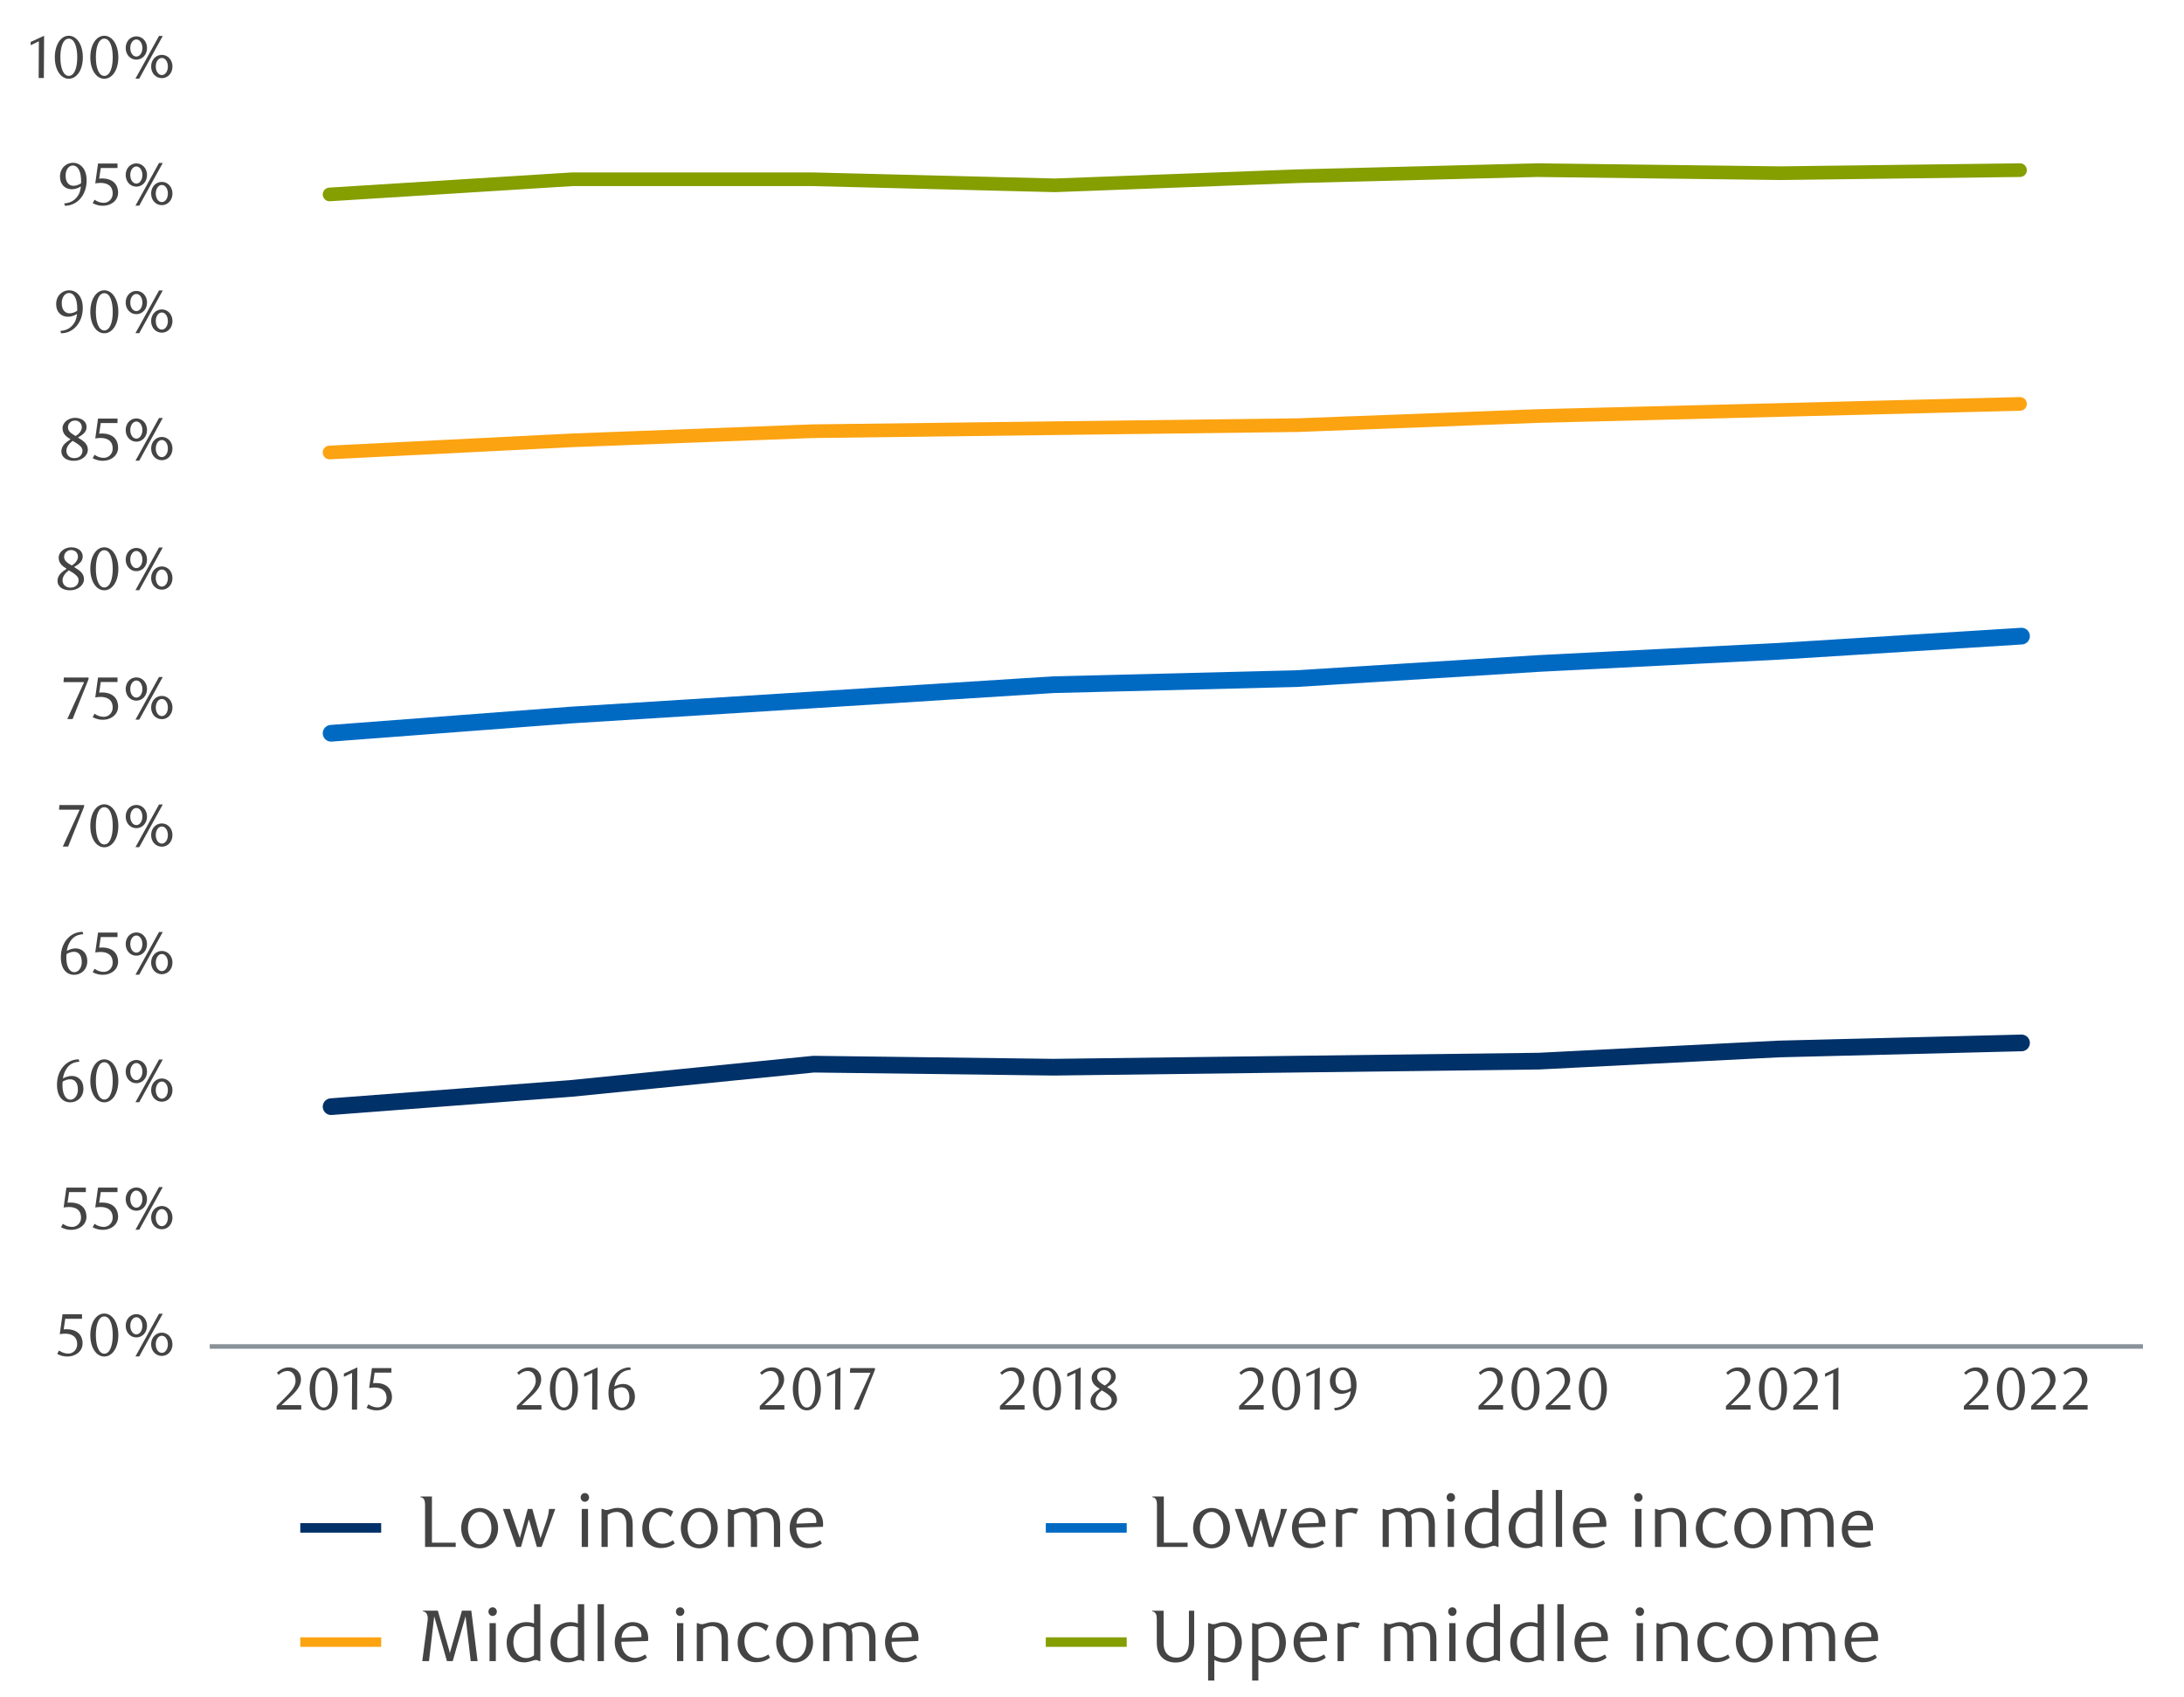 <?xml version="1.0" encoding="UTF-8"?>
<svg id="Layer_1" data-name="Layer 1" xmlns="http://www.w3.org/2000/svg" viewBox="0 0 1014.62 788.323">
  <line x1="97.426" y1="625.362" x2="995.538" y2="625.362" style="fill: none; stroke: #899299; stroke-linejoin: round; stroke-width: 2.117px;"/>
  <polyline points="153.822 513.979 265.205 505.52 377.999 494.241 489.382 495.651 602.171 494.241 714.965 492.832 826.348 487.192 939.141 484.372" style="fill: none; stroke: #003168; stroke-linecap: round; stroke-linejoin: round; stroke-width: 7.756px;"/>
  <polyline points="153.822 340.561 265.205 332.102 377.999 325.052 489.382 318.003 602.171 315.183 714.965 308.134 826.348 302.495 939.141 295.445" style="fill: none; stroke: #006ac3; stroke-linecap: round; stroke-linejoin: round; stroke-width: 7.756px;"/>
  <polyline points="153.117 210.144 265.91 204.504 377.294 200.275 490.087 198.865 602.876 197.455 714.26 193.226 827.053 190.406 938.436 187.586" style="fill: none; stroke: #fca311; stroke-linecap: round; stroke-linejoin: round; stroke-width: 6.347px;"/>
  <polyline points="153.117 90.302 265.91 83.252 377.294 83.252 490.087 86.072 602.876 81.842 714.26 79.023 827.053 80.433 938.436 79.023" style="fill: none; stroke: #859e00; stroke-linecap: round; stroke-linejoin: round; stroke-width: 6.347px;"/>
  <line x1="139.5" y1="709.619" x2="177.085" y2="709.619" style="fill: none; stroke: #003168; stroke-width: 4.42px;"/>
  <line x1="485.849" y1="709.619" x2="523.434" y2="709.619" style="fill: none; stroke: #006ac3; stroke-width: 4.42px;"/>
  <line x1="139.5" y1="762.654" x2="177.085" y2="762.654" style="fill: none; stroke: #fca311; stroke-width: 4.42px;"/>
  <line x1="485.849" y1="762.654" x2="523.434" y2="762.654" style="fill: none; stroke: #859e00; stroke-width: 4.42px;"/>
  <g>
    <path d="M211.713,718.457h-14.245v-18.732c0-1.529,0-2.753-.612-3.535-.306-.442-.952-.816-1.53-.851v-.306h5.337v21.452h11.049v1.972Z" style="fill: #444;"/>
    <path d="M222.866,719.103c-4.793,0-8.601-3.875-8.601-9.383,0-5.439,3.808-9.349,8.601-9.349,4.726,0,8.533,3.909,8.533,9.349,0,5.508-3.808,9.383-8.533,9.383ZM222.866,702.207c-3.127,0-5.474,3.297-5.474,7.513,0,4.182,2.278,7.548,5.474,7.548,3.094,0,5.439-3.366,5.439-7.548,0-4.216-2.346-7.513-5.439-7.513Z" style="fill: #444;"/>
    <path d="M251.595,718.457h-2.176l-3.706-12.816-3.672,12.816h-2.176l-6.221-17.645h3.196l4.691,13.497,3.638-13.497h2.142l3.774,13.701,2.516-7.31c1.224-3.604,1.326-4.861,1.428-6.392h2.924l-6.357,17.645Z" style="fill: #444;"/>
    <path d="M271.691,697.482c-1.088,0-1.938-.918-1.938-2.006,0-1.122.85-2.04,1.938-2.04,1.122,0,1.972.918,1.972,2.04,0,1.088-.85,2.006-1.972,2.006ZM273.187,718.457h-2.924v-17.645h2.924v17.645Z" style="fill: #444;"/>
    <path d="M291.002,718.457v-9.859c0-1.938-.238-3.365-.85-4.352-.782-1.359-2.142-2.039-3.638-2.039-1.7,0-2.991.577-4.181,1.325v14.925h-2.89v-17.645h.442c.816.374,1.258.511,1.802.511,1.496,0,2.72-.986,5.235-.986,2.72,0,4.624.918,5.779,2.617.918,1.395,1.224,3.061,1.224,5.134v10.369h-2.924Z" style="fill: #444;"/>
    <path d="M306.947,718.967c-4.963,0-8.567-3.638-8.567-9.009,0-5.575,3.671-9.621,8.567-9.621,2.312,0,4.046.612,5.813,1.632l-1.189,2.584c-.884-1.021-2.652-2.38-4.658-2.38-2.686,0-5.372,2.855-5.372,6.901,0,5.065,2.924,7.887,6.29,7.887,1.258,0,2.958-.34,4.828-1.598l.782,1.496c-1.36.985-3.23,2.107-6.494,2.107Z" style="fill: #444;"/>
    <path d="M324.9,719.103c-4.793,0-8.601-3.875-8.601-9.383,0-5.439,3.808-9.349,8.601-9.349,4.726,0,8.533,3.909,8.533,9.349,0,5.508-3.808,9.383-8.533,9.383ZM324.9,702.207c-3.127,0-5.474,3.297-5.474,7.513,0,4.182,2.278,7.548,5.474,7.548,3.094,0,5.439-3.366,5.439-7.548,0-4.216-2.346-7.513-5.439-7.513Z" style="fill: #444;"/>
    <path d="M359.544,718.457v-9.791c0-1.938-.204-3.365-.748-4.352-.748-1.36-2.21-2.107-3.57-2.107-1.428,0-2.72.51-4.011,1.428.51,1.224.51,2.55.51,4.487v10.335h-2.89v-11.354c0-1.19-.034-2.143-.408-2.856-.714-1.359-1.938-2.039-3.297-2.039-1.734,0-3.128.714-4.114,1.325v14.925h-2.855v-17.645h.442c.816.374,1.292.511,1.835.511,1.496,0,2.686-.986,5.202-.986,2.38,0,3.875,1.02,4.589,1.7,1.836-1.088,3.74-1.7,5.609-1.7,2.244,0,4.318.85,5.576,2.958.748,1.258,1.02,2.923,1.02,4.861v10.301h-2.89Z" style="fill: #444;"/>
    <path d="M369.916,709.482c0,4.624,2.686,7.479,6.324,7.479,1.563,0,3.229-.578,4.793-1.598l.782,1.496c-2.21,1.666-4.317,2.142-6.527,2.142-4.93,0-8.431-4.012-8.431-9.315s3.57-9.349,8.363-9.349c3.808,0,7.173,2.55,7.173,7.547,0,.34-.034.884-.068,1.225l-12.409.373ZM379.265,706.559c0-2.856-1.87-4.42-3.943-4.42-2.856,0-5.065,2.107-5.338,5.508l9.247-.341c.034-.271.034-.51.034-.747Z" style="fill: #444;"/>
  </g>
  <g>
    <path d="M551.727,718.457h-14.245v-18.732c0-1.529,0-2.753-.612-3.535-.306-.442-.952-.816-1.53-.851v-.306h5.337v21.452h11.049v1.972Z" style="fill: #444;"/>
    <path d="M562.88,719.103c-4.793,0-8.601-3.875-8.601-9.383,0-5.439,3.808-9.349,8.601-9.349,4.726,0,8.533,3.909,8.533,9.349,0,5.508-3.808,9.383-8.533,9.383ZM562.88,702.207c-3.127,0-5.473,3.297-5.473,7.513,0,4.182,2.277,7.548,5.473,7.548,3.094,0,5.439-3.366,5.439-7.548,0-4.216-2.346-7.513-5.439-7.513Z" style="fill: #444;"/>
    <path d="M591.609,718.457h-2.176l-3.706-12.816-3.671,12.816h-2.176l-6.222-17.645h3.196l4.691,13.497,3.638-13.497h2.142l3.774,13.701,2.516-7.31c1.224-3.604,1.326-4.861,1.428-6.392h2.924l-6.357,17.645Z" style="fill: #444;"/>
    <path d="M603.272,709.482c0,4.624,2.686,7.479,6.323,7.479,1.564,0,3.23-.578,4.794-1.598l.782,1.496c-2.21,1.666-4.317,2.142-6.527,2.142-4.93,0-8.431-4.012-8.431-9.315s3.57-9.349,8.363-9.349c3.808,0,7.173,2.55,7.173,7.547,0,.34-.034.884-.068,1.225l-12.409.373ZM612.621,706.559c0-2.856-1.87-4.42-3.943-4.42-2.856,0-5.066,2.107-5.337,5.508l9.247-.341c.034-.271.034-.51.034-.747Z" style="fill: #444;"/>
    <path d="M630.028,703.227c-1.122-.51-2.108-.748-3.026-.748-1.156,0-2.209.34-3.467,1.054v14.925h-2.89v-17.645h.442c.68.374,1.258.511,1.802.511,1.394,0,2.958-.986,5.27-.986.85,0,1.768.136,2.855.476l-.986,2.414Z" style="fill: #444;"/>
    <path d="M663.721,718.457v-9.791c0-1.938-.204-3.365-.748-4.352-.748-1.36-2.21-2.107-3.57-2.107-1.428,0-2.72.51-4.012,1.428.51,1.224.51,2.55.51,4.487v10.335h-2.89v-11.354c0-1.19-.034-2.143-.408-2.856-.714-1.359-1.938-2.039-3.297-2.039-1.734,0-3.128.714-4.114,1.325v14.925h-2.856v-17.645h.442c.816.374,1.292.511,1.835.511,1.496,0,2.686-.986,5.202-.986,2.38,0,3.875,1.02,4.589,1.7,1.836-1.088,3.74-1.7,5.61-1.7,2.244,0,4.317.85,5.575,2.958.748,1.258,1.02,2.923,1.02,4.861v10.301h-2.89Z" style="fill: #444;"/>
    <path d="M673.991,697.482c-1.088,0-1.938-.918-1.938-2.006,0-1.122.85-2.04,1.938-2.04,1.122,0,1.972.918,1.972,2.04,0,1.088-.85,2.006-1.972,2.006ZM675.487,718.457h-2.924v-17.645h2.924v17.645Z" style="fill: #444;"/>
    <path d="M696.158,718.457h-.476c-.578-.374-1.088-.51-1.598-.51-1.462,0-2.822,1.088-5.44,1.088-2.924,0-5.1-1.258-6.426-3.128-1.189-1.733-1.7-3.638-1.7-6.018,0-3.604,1.496-6.119,3.706-7.785,1.53-1.155,3.536-1.768,5.405-1.768,1.701,0,2.856.374,3.604.646v-8.975h2.924v26.449ZM693.234,702.853c-1.054-.408-2.107-.646-3.162-.646-3.434,0-6.426,2.413-6.426,7.648,0,3.468,1.87,7.174,6.018,7.174,1.632,0,2.958-.748,3.57-1.258v-12.919Z" style="fill: #444;"/>
    <path d="M716.523,718.457h-.476c-.578-.374-1.088-.51-1.598-.51-1.462,0-2.822,1.088-5.439,1.088-2.924,0-5.1-1.258-6.426-3.128-1.189-1.733-1.7-3.638-1.7-6.018,0-3.604,1.496-6.119,3.706-7.785,1.53-1.155,3.536-1.768,5.405-1.768,1.7,0,2.855.374,3.604.646v-8.975h2.924v26.449ZM713.599,702.853c-1.054-.408-2.107-.646-3.161-.646-3.434,0-6.426,2.413-6.426,7.648,0,3.468,1.87,7.174,6.018,7.174,1.632,0,2.958-.748,3.569-1.258v-12.919Z" style="fill: #444;"/>
    <path d="M725.704,718.457h-2.924v-26.449h2.924v26.449Z" style="fill: #444;"/>
    <path d="M733.796,709.482c0,4.624,2.686,7.479,6.323,7.479,1.563,0,3.229-.578,4.793-1.598l.782,1.496c-2.21,1.666-4.317,2.142-6.527,2.142-4.93,0-8.432-4.012-8.432-9.315s3.57-9.349,8.363-9.349c3.808,0,7.174,2.55,7.174,7.547,0,.34-.034.884-.068,1.225l-12.408.373ZM743.145,706.559c0-2.856-1.87-4.42-3.943-4.42-2.855,0-5.065,2.107-5.338,5.508l9.247-.341c.034-.271.034-.51.034-.747Z" style="fill: #444;"/>
    <path d="M761.097,697.482c-1.088,0-1.938-.918-1.938-2.006,0-1.122.85-2.04,1.938-2.04,1.122,0,1.972.918,1.972,2.04,0,1.088-.85,2.006-1.972,2.006ZM762.593,718.457h-2.924v-17.645h2.924v17.645Z" style="fill: #444;"/>
    <path d="M780.409,718.457v-9.859c0-1.938-.238-3.365-.85-4.352-.782-1.359-2.142-2.039-3.638-2.039-1.7,0-2.992.577-4.182,1.325v14.925h-2.89v-17.645h.441c.816.374,1.258.511,1.802.511,1.496,0,2.72-.986,5.236-.986,2.719,0,4.623.918,5.779,2.617.918,1.395,1.224,3.061,1.224,5.134v10.369h-2.924Z" style="fill: #444;"/>
    <path d="M796.388,718.967c-4.963,0-8.566-3.638-8.566-9.009,0-5.575,3.671-9.621,8.566-9.621,2.312,0,4.046.612,5.813,1.632l-1.189,2.584c-.884-1.021-2.652-2.38-4.658-2.38-2.686,0-5.371,2.855-5.371,6.901,0,5.065,2.924,7.887,6.289,7.887,1.258,0,2.958-.34,4.828-1.598l.781,1.496c-1.359.985-3.229,2.107-6.493,2.107Z" style="fill: #444;"/>
    <path d="M814.306,719.103c-4.793,0-8.602-3.875-8.602-9.383,0-5.439,3.809-9.349,8.602-9.349,4.726,0,8.533,3.909,8.533,9.349,0,5.508-3.808,9.383-8.533,9.383ZM814.306,702.207c-3.128,0-5.474,3.297-5.474,7.513,0,4.182,2.278,7.548,5.474,7.548,3.094,0,5.439-3.366,5.439-7.548,0-4.216-2.346-7.513-5.439-7.513Z" style="fill: #444;"/>
    <path d="M848.952,718.457v-9.791c0-1.938-.204-3.365-.748-4.352-.748-1.36-2.21-2.107-3.569-2.107-1.428,0-2.72.51-4.012,1.428.51,1.224.51,2.55.51,4.487v10.335h-2.89v-11.354c0-1.19-.034-2.143-.408-2.856-.714-1.359-1.938-2.039-3.298-2.039-1.733,0-3.127.714-4.113,1.325v14.925h-2.855v-17.645h.441c.816.374,1.292.511,1.836.511,1.496,0,2.686-.986,5.201-.986,2.38,0,3.876,1.02,4.59,1.7,1.836-1.088,3.74-1.7,5.609-1.7,2.244,0,4.317.85,5.576,2.958.747,1.258,1.02,2.923,1.02,4.861v10.301h-2.89Z" style="fill: #444;"/>
    <path d="M858.506,710.774c.068,4.046,2.651,5.712,5.644,5.712,2.142,0,3.434-.374,4.556-.85l.51,2.142c-1.054.476-2.855,1.02-5.474,1.02-5.065,0-8.091-3.331-8.091-8.295s2.924-8.873,7.717-8.873c5.372,0,6.8,4.726,6.8,7.751,0,.612-.068,1.088-.103,1.394h-11.559ZM867.278,708.632c.034-1.903-.782-4.861-4.147-4.861-3.026,0-4.352,2.788-4.59,4.861h8.737Z" style="fill: #444;"/>
  </g>
  <g>
    <path d="M218.683,771.496l-2.414-20.806-5.95,20.806h-2.686l-5.916-20.806-2.414,20.806h-3.128l2.482-18.732c.204-1.529,0-2.753-.612-3.535-.34-.442-.986-.816-1.564-.851v-.306h6.935l5.304,18.528c.136.442.238,1.02.272,1.359.034-.34.17-.884.306-1.325l5.303-18.562h4.352l2.924,23.424h-3.196Z" style="fill: #444;"/>
    <path d="M228.851,750.521c-1.088,0-1.938-.918-1.938-2.006,0-1.122.85-2.04,1.938-2.04,1.122,0,1.972.918,1.972,2.04,0,1.088-.85,2.006-1.972,2.006ZM230.347,771.496h-2.924v-17.645h2.924v17.645Z" style="fill: #444;"/>
    <path d="M251.017,771.496h-.476c-.578-.374-1.088-.51-1.598-.51-1.461,0-2.822,1.088-5.439,1.088-2.923,0-5.099-1.258-6.425-3.128-1.19-1.733-1.7-3.638-1.7-6.018,0-3.604,1.496-6.119,3.706-7.785,1.53-1.155,3.536-1.768,5.405-1.768,1.7,0,2.856.374,3.604.646v-8.975h2.923v26.449ZM248.093,755.892c-1.054-.408-2.108-.646-3.162-.646-3.434,0-6.426,2.413-6.426,7.648,0,3.468,1.87,7.174,6.018,7.174,1.632,0,2.958-.748,3.57-1.258v-12.919Z" style="fill: #444;"/>
    <path d="M271.383,771.496h-.476c-.578-.374-1.088-.51-1.598-.51-1.462,0-2.821,1.088-5.439,1.088-2.923,0-5.099-1.258-6.425-3.128-1.19-1.733-1.7-3.638-1.7-6.018,0-3.604,1.496-6.119,3.706-7.785,1.53-1.155,3.536-1.768,5.406-1.768,1.7,0,2.855.374,3.604.646v-8.975h2.924v26.449ZM268.459,755.892c-1.054-.408-2.108-.646-3.162-.646-3.434,0-6.425,2.413-6.425,7.648,0,3.468,1.87,7.174,6.017,7.174,1.632,0,2.958-.748,3.57-1.258v-12.919Z" style="fill: #444;"/>
    <path d="M280.564,771.496h-2.924v-26.449h2.924v26.449Z" style="fill: #444;"/>
    <path d="M288.655,762.521c0,4.624,2.686,7.479,6.323,7.479,1.564,0,3.23-.578,4.794-1.598l.782,1.496c-2.21,1.666-4.317,2.142-6.527,2.142-4.93,0-8.431-4.012-8.431-9.315s3.57-9.349,8.363-9.349c3.808,0,7.173,2.55,7.173,7.547,0,.34-.034.884-.068,1.225l-12.409.373ZM298.005,759.598c0-2.856-1.87-4.42-3.943-4.42-2.856,0-5.066,2.107-5.337,5.508l9.247-.341c.034-.271.034-.51.034-.747Z" style="fill: #444;"/>
    <path d="M315.957,750.521c-1.088,0-1.938-.918-1.938-2.006,0-1.122.85-2.04,1.938-2.04,1.122,0,1.972.918,1.972,2.04,0,1.088-.85,2.006-1.972,2.006ZM317.453,771.496h-2.924v-17.645h2.924v17.645Z" style="fill: #444;"/>
    <path d="M335.268,771.496v-9.859c0-1.938-.238-3.365-.85-4.352-.782-1.359-2.142-2.039-3.637-2.039-1.7,0-2.992.577-4.182,1.325v14.925h-2.89v-17.645h.442c.816.374,1.258.511,1.802.511,1.496,0,2.72-.986,5.235-.986,2.72,0,4.624.918,5.779,2.617.918,1.395,1.224,3.061,1.224,5.134v10.369h-2.924Z" style="fill: #444;"/>
    <path d="M351.248,772.006c-4.964,0-8.567-3.638-8.567-9.009,0-5.575,3.672-9.621,8.567-9.621,2.312,0,4.045.612,5.813,1.632l-1.19,2.584c-.884-1.021-2.651-2.38-4.657-2.38-2.686,0-5.372,2.855-5.372,6.901,0,5.065,2.924,7.887,6.29,7.887,1.258,0,2.958-.34,4.827-1.598l.782,1.496c-1.36.985-3.229,2.107-6.493,2.107Z" style="fill: #444;"/>
    <path d="M369.2,772.142c-4.793,0-8.601-3.875-8.601-9.383,0-5.439,3.808-9.349,8.601-9.349,4.726,0,8.533,3.909,8.533,9.349,0,5.508-3.808,9.383-8.533,9.383ZM369.2,755.246c-3.127,0-5.473,3.297-5.473,7.513,0,4.182,2.277,7.548,5.473,7.548,3.094,0,5.439-3.366,5.439-7.548,0-4.216-2.346-7.513-5.439-7.513Z" style="fill: #444;"/>
    <path d="M403.845,771.496v-9.791c0-1.938-.204-3.365-.748-4.352-.748-1.36-2.21-2.107-3.57-2.107-1.428,0-2.72.51-4.011,1.428.51,1.224.51,2.55.51,4.487v10.335h-2.89v-11.354c0-1.19-.034-2.143-.408-2.856-.714-1.359-1.938-2.039-3.297-2.039-1.734,0-3.128.714-4.114,1.325v14.925h-2.855v-17.645h.442c.816.374,1.292.511,1.835.511,1.496,0,2.686-.986,5.202-.986,2.38,0,3.875,1.02,4.589,1.7,1.836-1.088,3.74-1.7,5.609-1.7,2.244,0,4.318.85,5.576,2.958.748,1.258,1.02,2.923,1.02,4.861v10.301h-2.89Z" style="fill: #444;"/>
    <path d="M414.216,762.521c0,4.624,2.686,7.479,6.323,7.479,1.564,0,3.23-.578,4.794-1.598l.782,1.496c-2.21,1.666-4.317,2.142-6.527,2.142-4.93,0-8.431-4.012-8.431-9.315s3.57-9.349,8.363-9.349c3.808,0,7.173,2.55,7.173,7.547,0,.34-.034.884-.068,1.225l-12.409.373ZM423.565,759.598c0-2.856-1.87-4.42-3.943-4.42-2.856,0-5.066,2.107-5.337,5.508l9.247-.341c.034-.271.034-.51.034-.747Z" style="fill: #444;"/>
  </g>
  <g>
    <path d="M554.787,762.862c0,6.357-3.841,9.28-8.635,9.28-4.726,0-8.737-2.787-8.737-9.11v-10.268c0-1.529,0-2.753-.646-3.535-.306-.442-.952-.816-1.53-.851v-.306h5.337v15.129c0,4.793,2.754,6.663,5.949,6.663,3.978,0,5.813-2.89,5.813-7.14v-14.652h2.448v14.789Z" style="fill: #444;"/>
    <path d="M561.691,753.852c.816.374,1.461.511,2.005.511,1.496,0,2.516-.986,5.032-.986,2.482,0,4.624,1.189,5.983,2.924,1.428,1.802,2.21,4.182,2.21,6.595,0,4.658-2.72,9.247-8.159,9.247-1.564,0-3.094-.476-4.624-1.189v9.587h-2.89v-26.688h.442ZM564.138,768.878c1.02.681,2.516,1.395,4.283,1.395,3.4,0,5.439-2.686,5.439-7.615,0-4.012-1.972-7.411-5.711-7.411-1.768,0-3.366.918-4.011,1.428v12.204Z" style="fill: #444;"/>
    <path d="M582.158,753.852c.816.374,1.461.511,2.005.511,1.496,0,2.516-.986,5.032-.986,2.482,0,4.624,1.189,5.983,2.924,1.428,1.802,2.21,4.182,2.21,6.595,0,4.658-2.72,9.247-8.159,9.247-1.564,0-3.094-.476-4.624-1.189v9.587h-2.89v-26.688h.442ZM584.606,768.878c1.02.681,2.516,1.395,4.283,1.395,3.4,0,5.439-2.686,5.439-7.615,0-4.012-1.972-7.411-5.711-7.411-1.768,0-3.366.918-4.011,1.428v12.204Z" style="fill: #444;"/>
    <path d="M604.02,762.521c0,4.624,2.686,7.479,6.324,7.479,1.563,0,3.229-.578,4.793-1.598l.782,1.496c-2.21,1.666-4.317,2.142-6.527,2.142-4.93,0-8.431-4.012-8.431-9.315s3.57-9.349,8.363-9.349c3.808,0,7.173,2.55,7.173,7.547,0,.34-.034.884-.068,1.225l-12.409.373ZM613.369,759.598c0-2.856-1.87-4.42-3.943-4.42-2.856,0-5.065,2.107-5.338,5.508l9.247-.341c.034-.271.034-.51.034-.747Z" style="fill: #444;"/>
    <path d="M630.776,756.266c-1.122-.51-2.108-.748-3.026-.748-1.156,0-2.209.34-3.467,1.054v14.925h-2.89v-17.645h.442c.68.374,1.258.511,1.802.511,1.394,0,2.958-.986,5.27-.986.85,0,1.768.136,2.855.476l-.986,2.414Z" style="fill: #444;"/>
    <path d="M664.435,771.496v-9.791c0-1.938-.204-3.365-.748-4.352-.748-1.36-2.21-2.107-3.569-2.107-1.428,0-2.72.51-4.012,1.428.51,1.224.51,2.55.51,4.487v10.335h-2.89v-11.354c0-1.19-.034-2.143-.408-2.856-.714-1.359-1.938-2.039-3.297-2.039-1.734,0-3.128.714-4.114,1.325v14.925h-2.855v-17.645h.442c.816.374,1.292.511,1.835.511,1.496,0,2.686-.986,5.202-.986,2.379,0,3.875,1.02,4.589,1.7,1.836-1.088,3.74-1.7,5.609-1.7,2.244,0,4.317.85,5.576,2.958.747,1.258,1.02,2.923,1.02,4.861v10.301h-2.89Z" style="fill: #444;"/>
    <path d="M674.705,750.521c-1.088,0-1.938-.918-1.938-2.006,0-1.122.85-2.04,1.938-2.04,1.122,0,1.972.918,1.972,2.04,0,1.088-.85,2.006-1.972,2.006ZM676.201,771.496h-2.924v-17.645h2.924v17.645Z" style="fill: #444;"/>
    <path d="M696.871,771.496h-.476c-.578-.374-1.088-.51-1.598-.51-1.462,0-2.822,1.088-5.439,1.088-2.924,0-5.1-1.258-6.426-3.128-1.189-1.733-1.699-3.638-1.699-6.018,0-3.604,1.495-6.119,3.705-7.785,1.53-1.155,3.536-1.768,5.405-1.768,1.7,0,2.856.374,3.604.646v-8.975h2.924v26.449ZM693.947,755.892c-1.054-.408-2.107-.646-3.161-.646-3.434,0-6.426,2.413-6.426,7.648,0,3.468,1.87,7.174,6.018,7.174,1.632,0,2.958-.748,3.569-1.258v-12.919Z" style="fill: #444;"/>
    <path d="M717.237,771.496h-.476c-.578-.374-1.088-.51-1.598-.51-1.462,0-2.822,1.088-5.439,1.088-2.924,0-5.1-1.258-6.426-3.128-1.189-1.733-1.7-3.638-1.7-6.018,0-3.604,1.496-6.119,3.706-7.785,1.53-1.155,3.536-1.768,5.405-1.768,1.7,0,2.855.374,3.604.646v-8.975h2.924v26.449ZM714.313,755.892c-1.054-.408-2.107-.646-3.161-.646-3.434,0-6.426,2.413-6.426,7.648,0,3.468,1.87,7.174,6.018,7.174,1.632,0,2.958-.748,3.569-1.258v-12.919Z" style="fill: #444;"/>
    <path d="M726.418,771.496h-2.924v-26.449h2.924v26.449Z" style="fill: #444;"/>
    <path d="M734.509,762.521c0,4.624,2.686,7.479,6.323,7.479,1.563,0,3.229-.578,4.793-1.598l.782,1.496c-2.21,1.666-4.317,2.142-6.527,2.142-4.93,0-8.431-4.012-8.431-9.315s3.569-9.349,8.362-9.349c3.808,0,7.174,2.55,7.174,7.547,0,.34-.034.884-.068,1.225l-12.408.373ZM743.858,759.598c0-2.856-1.87-4.42-3.943-4.42-2.855,0-5.065,2.107-5.338,5.508l9.247-.341c.034-.271.034-.51.034-.747Z" style="fill: #444;"/>
    <path d="M761.811,750.521c-1.088,0-1.938-.918-1.938-2.006,0-1.122.85-2.04,1.938-2.04,1.122,0,1.972.918,1.972,2.04,0,1.088-.85,2.006-1.972,2.006ZM763.307,771.496h-2.924v-17.645h2.924v17.645Z" style="fill: #444;"/>
    <path d="M781.122,771.496v-9.859c0-1.938-.238-3.365-.85-4.352-.782-1.359-2.143-2.039-3.638-2.039-1.7,0-2.992.577-4.182,1.325v14.925h-2.89v-17.645h.441c.816.374,1.258.511,1.802.511,1.496,0,2.72-.986,5.235-.986,2.721,0,4.624.918,5.78,2.617.918,1.395,1.224,3.061,1.224,5.134v10.369h-2.924Z" style="fill: #444;"/>
    <path d="M797.102,772.006c-4.963,0-8.566-3.638-8.566-9.009,0-5.575,3.671-9.621,8.566-9.621,2.312,0,4.046.612,5.813,1.632l-1.189,2.584c-.884-1.021-2.652-2.38-4.658-2.38-2.686,0-5.371,2.855-5.371,6.901,0,5.065,2.924,7.887,6.289,7.887,1.258,0,2.958-.34,4.828-1.598l.781,1.496c-1.359.985-3.229,2.107-6.493,2.107Z" style="fill: #444;"/>
    <path d="M815.02,772.142c-4.793,0-8.602-3.875-8.602-9.383,0-5.439,3.809-9.349,8.602-9.349,4.726,0,8.533,3.909,8.533,9.349,0,5.508-3.808,9.383-8.533,9.383ZM815.02,755.246c-3.128,0-5.474,3.297-5.474,7.513,0,4.182,2.278,7.548,5.474,7.548,3.094,0,5.439-3.366,5.439-7.548,0-4.216-2.346-7.513-5.439-7.513Z" style="fill: #444;"/>
    <path d="M849.665,771.496v-9.791c0-1.938-.204-3.365-.748-4.352-.748-1.36-2.21-2.107-3.569-2.107-1.429,0-2.72.51-4.012,1.428.51,1.224.51,2.55.51,4.487v10.335h-2.89v-11.354c0-1.19-.034-2.143-.408-2.856-.714-1.359-1.938-2.039-3.298-2.039-1.733,0-3.127.714-4.113,1.325v14.925h-2.855v-17.645h.441c.816.374,1.292.511,1.836.511,1.496,0,2.686-.986,5.202-.986,2.379,0,3.875,1.02,4.589,1.7,1.836-1.088,3.74-1.7,5.609-1.7,2.244,0,4.317.85,5.575,2.958.748,1.258,1.021,2.923,1.021,4.861v10.301h-2.89Z" style="fill: #444;"/>
    <path d="M860.037,762.521c0,4.624,2.686,7.479,6.323,7.479,1.563,0,3.229-.578,4.793-1.598l.782,1.496c-2.21,1.666-4.317,2.142-6.527,2.142-4.93,0-8.431-4.012-8.431-9.315s3.569-9.349,8.362-9.349c3.808,0,7.174,2.55,7.174,7.547,0,.34-.034.884-.068,1.225l-12.408.373ZM869.385,759.598c0-2.856-1.87-4.42-3.943-4.42-2.855,0-5.065,2.107-5.338,5.508l9.247-.341c.034-.271.034-.51.034-.747Z" style="fill: #444;"/>
  </g>
  <g>
    <path d="M38.094,612.5h-7.784l-.728,4.9c.42-.028.84-.056,1.232-.056,5.936,0,7.56,3.64,7.56,6.552,0,3.752-3.304,6.132-7.028,6.132-1.512,0-2.968-.252-4.788-1.204l.868-1.596c1.344.952,2.828,1.428,4.34,1.428,2.044,0,4.088-1.708,4.088-4.256,0-4.004-2.94-4.984-5.656-4.984-.868,0-1.736.112-2.436.225l1.288-9.24h9.044v2.1Z" style="fill: #444;"/>
    <path d="M48.426,630.029c-3.696,0-6.468-4.144-6.468-9.912,0-5.852,2.744-10.052,6.468-10.052,3.78,0,6.552,4.2,6.552,10.024s-2.772,9.939-6.552,9.939ZM48.454,611.409c-2.604,0-3.92,3.725-3.92,8.652,0,4.899,1.372,8.651,3.92,8.651,2.576,0,3.92-3.752,3.92-8.596,0-4.956-1.316-8.708-3.92-8.708Z" style="fill: #444;"/>
    <path d="M63.35,621.153c-2.744,0-4.956-2.24-4.956-5.404s2.212-5.403,4.956-5.403c2.716,0,4.956,2.239,4.956,5.403s-2.24,5.404-4.956,5.404ZM63.35,611.773c-1.596,0-2.828,1.764-2.828,3.976s1.176,3.977,2.828,3.977c1.596,0,2.8-1.765,2.8-3.977s-1.204-3.976-2.8-3.976ZM64.694,629.973h-1.764l10.948-19.824h1.736l-10.92,19.824ZM75.194,629.748c-2.772,0-4.984-2.239-4.984-5.403,0-3.137,2.212-5.404,4.984-5.404,2.716,0,4.928,2.268,4.928,5.404,0,3.164-2.212,5.403-4.928,5.403ZM75.194,620.369c-1.624,0-2.828,1.765-2.828,3.977s1.176,3.976,2.828,3.976c1.596,0,2.8-1.764,2.8-3.976s-1.204-3.977-2.8-3.977Z" style="fill: #444;"/>
  </g>
  <g>
    <path d="M128.514,654.69v-1.68l3.696-3.668c3.08-3.053,5.096-5.46,5.096-7.924,0-2.688-1.428-4.677-3.724-4.677-1.624,0-3.024.729-4.144,1.792l-.812-1.008c1.82-1.624,3.472-2.464,5.656-2.464,3.08,0,5.544,2.268,5.544,5.572,0,3.443-2.94,6.271-4.648,7.868l-4.424,4.115h9.184v2.072h-11.424Z" style="fill: #444;"/>
    <path d="M150.326,655.026c-3.696,0-6.468-4.144-6.468-9.912,0-5.852,2.744-10.052,6.468-10.052,3.78,0,6.552,4.2,6.552,10.024s-2.772,9.939-6.552,9.939ZM150.354,636.406c-2.604,0-3.92,3.725-3.92,8.652,0,4.899,1.372,8.651,3.92,8.651,2.576,0,3.92-3.752,3.92-8.596,0-4.956-1.316-8.708-3.92-8.708Z" style="fill: #444;"/>
    <path d="M163.486,654.69l.084-17.052-3.808,1.819v-1.512l6.244-2.884-.112,19.628h-2.408Z" style="fill: #444;"/>
    <path d="M181.825,637.497h-7.784l-.728,4.9c.42-.028.84-.056,1.232-.056,5.936,0,7.56,3.64,7.56,6.552,0,3.752-3.304,6.132-7.028,6.132-1.512,0-2.968-.252-4.788-1.204l.868-1.596c1.344.952,2.828,1.428,4.34,1.428,2.044,0,4.088-1.708,4.088-4.256,0-4.004-2.94-4.984-5.656-4.984-.868,0-1.736.112-2.436.225l1.288-9.24h9.044v2.1Z" style="fill: #444;"/>
  </g>
  <g>
    <path d="M352.978,654.69v-1.68l3.696-3.668c3.08-3.053,5.096-5.46,5.096-7.924,0-2.688-1.428-4.677-3.724-4.677-1.624,0-3.024.729-4.144,1.792l-.812-1.008c1.82-1.624,3.472-2.464,5.656-2.464,3.08,0,5.544,2.268,5.544,5.572,0,3.443-2.94,6.271-4.648,7.868l-4.424,4.115h9.184v2.072h-11.424Z" style="fill: #444;"/>
    <path d="M374.791,655.026c-3.696,0-6.468-4.144-6.468-9.912,0-5.852,2.744-10.052,6.468-10.052,3.78,0,6.552,4.2,6.552,10.024s-2.772,9.939-6.552,9.939ZM374.818,636.406c-2.604,0-3.92,3.725-3.92,8.652,0,4.899,1.372,8.651,3.92,8.651,2.576,0,3.92-3.752,3.92-8.596,0-4.956-1.316-8.708-3.92-8.708Z" style="fill: #444;"/>
    <path d="M387.95,654.69l.084-17.052-3.808,1.819v-1.512l6.244-2.884-.112,19.628h-2.408Z" style="fill: #444;"/>
    <path d="M399.066,654.69h-2.464l7.812-17.136h-9.576l.168-2.156h11.48v.756l-7.42,18.536Z" style="fill: #444;"/>
  </g>
  <g>
    <path d="M464.552,654.69v-1.68l3.696-3.668c3.08-3.053,5.096-5.46,5.096-7.924,0-2.688-1.428-4.677-3.724-4.677-1.624,0-3.023.729-4.144,1.792l-.812-1.008c1.82-1.624,3.472-2.464,5.656-2.464,3.08,0,5.544,2.268,5.544,5.572,0,3.443-2.94,6.271-4.648,7.868l-4.424,4.115h9.185v2.072h-11.425Z" style="fill: #444;"/>
    <path d="M486.365,655.026c-3.696,0-6.468-4.144-6.468-9.912,0-5.852,2.744-10.052,6.468-10.052,3.78,0,6.552,4.2,6.552,10.024s-2.771,9.939-6.552,9.939ZM486.393,636.406c-2.604,0-3.92,3.725-3.92,8.652,0,4.899,1.372,8.651,3.92,8.651,2.576,0,3.92-3.752,3.92-8.596,0-4.956-1.316-8.708-3.92-8.708Z" style="fill: #444;"/>
    <path d="M499.525,654.69l.084-17.052-3.809,1.819v-1.512l6.244-2.884-.112,19.628h-2.407Z" style="fill: #444;"/>
    <path d="M507.169,639.85c0-2.66,2.8-4.788,5.852-4.788,2.968,0,5.32,1.652,5.32,4.256,0,2.408-1.849,3.64-4.032,4.9l.561.336c1.932,1.231,4.06,2.576,4.06,5.319,0,2.772-2.828,5.152-6.496,5.152-3.108,0-5.796-1.456-5.796-4.368,0-3.052,2.716-4.536,4.256-5.628-1.596-1.008-3.724-2.268-3.724-5.18ZM508.961,650.322c0,1.82,1.26,3.472,3.695,3.472,2.465,0,3.78-1.651,3.78-3.472,0-.812-.392-1.567-1.204-2.296-1.092-1.008-2.604-1.792-3.359-2.268-1.513,1.12-2.912,2.828-2.912,4.563ZM516.129,639.43c0-.672-.225-1.372-.672-1.96-.504-.672-1.4-1.148-2.464-1.148-.98,0-1.765.336-2.324.896-.672.616-.98,1.399-.98,2.352,0,1.765,1.624,2.772,3.108,3.668l.448.252c1.483-.812,2.884-2.38,2.884-4.06Z" style="fill: #444;"/>
  </g>
  <g>
    <path d="M575.658,654.69v-1.68l3.696-3.668c3.08-3.053,5.096-5.46,5.096-7.924,0-2.688-1.428-4.677-3.724-4.677-1.624,0-3.024.729-4.144,1.792l-.812-1.008c1.82-1.624,3.472-2.464,5.656-2.464,3.08,0,5.544,2.268,5.544,5.572,0,3.443-2.94,6.271-4.648,7.868l-4.424,4.115h9.184v2.072h-11.424Z" style="fill: #444;"/>
    <path d="M597.471,655.026c-3.696,0-6.468-4.144-6.468-9.912,0-5.852,2.744-10.052,6.468-10.052,3.78,0,6.552,4.2,6.552,10.024s-2.772,9.939-6.552,9.939ZM597.499,636.406c-2.604,0-3.92,3.725-3.92,8.652,0,4.899,1.372,8.651,3.92,8.651,2.576,0,3.92-3.752,3.92-8.596,0-4.956-1.316-8.708-3.92-8.708Z" style="fill: #444;"/>
    <path d="M610.63,654.69l.084-17.052-3.808,1.819v-1.512l6.244-2.884-.112,19.628h-2.408Z" style="fill: #444;"/>
    <path d="M619.786,653.934c3.864-.225,5.74-2.437,6.72-4.172.532-.924.924-2.492,1.008-3.696-1.4.868-2.94,1.288-4.228,1.288-2.996,0-5.46-2.1-5.46-5.824,0-4.116,2.968-6.468,6.048-6.468,3.108,0,6.328,2.492,6.328,8.204,0,6.775-4.396,11.76-10.08,11.76l-.336-1.092ZM627.626,643.546c-.028-2.017-.252-3.584-.784-4.732-.728-1.736-1.82-2.492-3.08-2.492-1.708,0-3.332,1.792-3.332,4.676,0,3.164,1.54,4.761,3.696,4.761,1.036,0,2.24-.393,3.472-1.148.028-.392.028-.672.028-1.063Z" style="fill: #444;"/>
  </g>
  <g>
    <path d="M686.858,654.69v-1.68l3.696-3.668c3.08-3.053,5.096-5.46,5.096-7.924,0-2.688-1.428-4.677-3.724-4.677-1.624,0-3.024.729-4.144,1.792l-.812-1.008c1.82-1.624,3.472-2.464,5.655-2.464,3.08,0,5.544,2.268,5.544,5.572,0,3.443-2.939,6.271-4.647,7.868l-4.424,4.115h9.184v2.072h-11.424Z" style="fill: #444;"/>
    <path d="M708.671,655.026c-3.696,0-6.469-4.144-6.469-9.912,0-5.852,2.744-10.052,6.469-10.052,3.779,0,6.552,4.2,6.552,10.024s-2.772,9.939-6.552,9.939ZM708.698,636.406c-2.604,0-3.92,3.725-3.92,8.652,0,4.899,1.372,8.651,3.92,8.651,2.576,0,3.92-3.752,3.92-8.596,0-4.956-1.315-8.708-3.92-8.708Z" style="fill: #444;"/>
    <path d="M718.133,654.69v-1.68l3.696-3.668c3.08-3.053,5.096-5.46,5.096-7.924,0-2.688-1.428-4.677-3.724-4.677-1.624,0-3.023.729-4.144,1.792l-.812-1.008c1.82-1.624,3.472-2.464,5.656-2.464,3.08,0,5.544,2.268,5.544,5.572,0,3.443-2.94,6.271-4.648,7.868l-4.424,4.115h9.185v2.072h-11.425Z" style="fill: #444;"/>
    <path d="M739.946,655.026c-3.696,0-6.469-4.144-6.469-9.912,0-5.852,2.744-10.052,6.469-10.052,3.779,0,6.552,4.2,6.552,10.024s-2.772,9.939-6.552,9.939ZM739.973,636.406c-2.604,0-3.92,3.725-3.92,8.652,0,4.899,1.372,8.651,3.92,8.651,2.576,0,3.92-3.752,3.92-8.596,0-4.956-1.315-8.708-3.92-8.708Z" style="fill: #444;"/>
  </g>
  <g>
    <path d="M801.821,654.69v-1.68l3.696-3.668c3.08-3.053,5.096-5.46,5.096-7.924,0-2.688-1.428-4.677-3.724-4.677-1.624,0-3.024.729-4.145,1.792l-.812-1.008c1.819-1.624,3.472-2.464,5.655-2.464,3.08,0,5.544,2.268,5.544,5.572,0,3.443-2.939,6.271-4.647,7.868l-4.424,4.115h9.184v2.072h-11.424Z" style="fill: #444;"/>
    <path d="M823.633,655.026c-3.696,0-6.469-4.144-6.469-9.912,0-5.852,2.744-10.052,6.469-10.052,3.779,0,6.552,4.2,6.552,10.024s-2.772,9.939-6.552,9.939ZM823.661,636.406c-2.604,0-3.92,3.725-3.92,8.652,0,4.899,1.372,8.651,3.92,8.651,2.576,0,3.92-3.752,3.92-8.596,0-4.956-1.315-8.708-3.92-8.708Z" style="fill: #444;"/>
    <path d="M833.096,654.69v-1.68l3.696-3.668c3.08-3.053,5.096-5.46,5.096-7.924,0-2.688-1.428-4.677-3.724-4.677-1.624,0-3.023.729-4.144,1.792l-.812-1.008c1.82-1.624,3.472-2.464,5.656-2.464,3.08,0,5.544,2.268,5.544,5.572,0,3.443-2.94,6.271-4.648,7.868l-4.424,4.115h9.185v2.072h-11.425Z" style="fill: #444;"/>
    <path d="M851.577,654.69l.084-17.052-3.809,1.819v-1.512l6.244-2.884-.112,19.628h-2.407Z" style="fill: #444;"/>
  </g>
  <g>
    <path d="M912.35,654.69v-1.68l3.696-3.668c3.08-3.053,5.096-5.46,5.096-7.924,0-2.688-1.428-4.677-3.724-4.677-1.624,0-3.023.729-4.144,1.792l-.812-1.008c1.82-1.624,3.472-2.464,5.656-2.464,3.08,0,5.544,2.268,5.544,5.572,0,3.443-2.94,6.271-4.648,7.868l-4.424,4.115h9.185v2.072h-11.425Z" style="fill: #444;"/>
    <path d="M934.163,655.026c-3.696,0-6.468-4.144-6.468-9.912,0-5.852,2.744-10.052,6.468-10.052,3.78,0,6.552,4.2,6.552,10.024s-2.771,9.939-6.552,9.939ZM934.191,636.406c-2.604,0-3.92,3.725-3.92,8.652,0,4.899,1.372,8.651,3.92,8.651,2.576,0,3.92-3.752,3.92-8.596,0-4.956-1.316-8.708-3.92-8.708Z" style="fill: #444;"/>
    <path d="M943.627,654.69v-1.68l3.696-3.668c3.08-3.053,5.096-5.46,5.096-7.924,0-2.688-1.428-4.677-3.724-4.677-1.624,0-3.024.729-4.145,1.792l-.812-1.008c1.819-1.624,3.472-2.464,5.655-2.464,3.08,0,5.544,2.268,5.544,5.572,0,3.443-2.939,6.271-4.647,7.868l-4.424,4.115h9.184v2.072h-11.424Z" style="fill: #444;"/>
    <path d="M958.41,654.69v-1.68l3.696-3.668c3.08-3.053,5.096-5.46,5.096-7.924,0-2.688-1.428-4.677-3.724-4.677-1.624,0-3.023.729-4.144,1.792l-.812-1.008c1.82-1.624,3.472-2.464,5.656-2.464,3.08,0,5.544,2.268,5.544,5.572,0,3.443-2.94,6.271-4.648,7.868l-4.424,4.115h9.185v2.072h-11.425Z" style="fill: #444;"/>
  </g>
  <g>
    <path d="M240.116,654.69v-1.68l3.696-3.668c3.08-3.053,5.096-5.46,5.096-7.924,0-2.688-1.428-4.677-3.724-4.677-1.624,0-3.024.729-4.144,1.792l-.812-1.008c1.82-1.624,3.472-2.464,5.656-2.464,3.08,0,5.544,2.268,5.544,5.572,0,3.443-2.94,6.271-4.648,7.868l-4.424,4.115h9.184v2.072h-11.424Z" style="fill: #444;"/>
    <path d="M261.928,655.026c-3.696,0-6.468-4.144-6.468-9.912,0-5.852,2.744-10.052,6.468-10.052,3.78,0,6.552,4.2,6.552,10.024s-2.772,9.939-6.552,9.939ZM261.956,636.406c-2.604,0-3.92,3.725-3.92,8.652,0,4.899,1.372,8.651,3.92,8.651,2.576,0,3.92-3.752,3.92-8.596,0-4.956-1.316-8.708-3.92-8.708Z" style="fill: #444;"/>
    <path d="M275.088,654.69l.084-17.052-3.808,1.819v-1.512l6.244-2.884-.112,19.628h-2.408Z" style="fill: #444;"/>
    <path d="M293.091,636.154c-4.06.225-5.572,2.437-6.468,4.088-.532.924-1.036,2.492-1.176,3.696,1.484-.84,2.856-1.176,4.144-1.176,2.94,0,5.376,2.156,5.376,5.88,0,4.116-3.024,6.384-6.076,6.384-3.444,0-6.216-2.52-6.216-8.204,0-6.804,4.424-11.76,10.08-11.76l.336,1.092ZM285.224,647.018c0,1.596.252,3.22.644,4.144.7,1.765,1.792,2.632,3.052,2.632,1.792,0,3.472-1.819,3.472-4.676,0-3.191-1.484-4.788-3.584-4.788-1.064,0-2.212.309-3.472,1.036-.084.532-.112,1.092-.112,1.652Z" style="fill: #444;"/>
  </g>
  <g>
    <path d="M39.886,553.669h-7.784l-.728,4.9c.42-.028.84-.056,1.232-.056,5.936,0,7.56,3.64,7.56,6.552,0,3.752-3.304,6.132-7.028,6.132-1.512,0-2.968-.252-4.788-1.204l.868-1.596c1.344.952,2.828,1.428,4.34,1.428,2.044,0,4.088-1.708,4.088-4.256,0-4.004-2.94-4.984-5.656-4.984-.868,0-1.736.112-2.436.225l1.288-9.24h9.044v2.1Z" style="fill: #444;"/>
    <path d="M54.586,553.669h-7.784l-.728,4.9c.42-.028.84-.056,1.232-.056,5.936,0,7.56,3.64,7.56,6.552,0,3.752-3.304,6.132-7.028,6.132-1.512,0-2.968-.252-4.788-1.204l.868-1.596c1.344.952,2.828,1.428,4.34,1.428,2.044,0,4.088-1.708,4.088-4.256,0-4.004-2.94-4.984-5.656-4.984-.868,0-1.736.112-2.436.225l1.288-9.24h9.044v2.1Z" style="fill: #444;"/>
    <path d="M63.349,562.322c-2.744,0-4.956-2.24-4.956-5.404s2.212-5.403,4.956-5.403c2.716,0,4.956,2.239,4.956,5.403s-2.24,5.404-4.956,5.404ZM63.349,552.942c-1.596,0-2.828,1.764-2.828,3.976s1.176,3.977,2.828,3.977c1.596,0,2.8-1.765,2.8-3.977s-1.204-3.976-2.8-3.976ZM64.693,571.142h-1.764l10.948-19.824h1.736l-10.92,19.824ZM75.193,570.917c-2.772,0-4.984-2.239-4.984-5.403,0-3.137,2.212-5.404,4.984-5.404,2.716,0,4.928,2.268,4.928,5.404,0,3.164-2.212,5.403-4.928,5.403ZM75.193,561.537c-1.624,0-2.828,1.765-2.828,3.977s1.176,3.976,2.828,3.976c1.596,0,2.8-1.764,2.8-3.976s-1.204-3.977-2.8-3.977Z" style="fill: #444;"/>
  </g>
  <g>
    <path d="M36.89,493.098c-4.06.225-5.572,2.437-6.468,4.088-.532.924-1.036,2.492-1.176,3.696,1.484-.84,2.856-1.176,4.144-1.176,2.94,0,5.376,2.156,5.376,5.88,0,4.116-3.024,6.384-6.076,6.384-3.444,0-6.216-2.52-6.216-8.204,0-6.804,4.424-11.76,10.08-11.76l.336,1.092ZM29.023,503.962c0,1.596.252,3.22.644,4.144.7,1.765,1.792,2.632,3.052,2.632,1.792,0,3.472-1.819,3.472-4.676,0-3.191-1.484-4.788-3.584-4.788-1.064,0-2.212.309-3.472,1.036-.084.532-.112,1.092-.112,1.652Z" style="fill: #444;"/>
    <path d="M48.426,511.97c-3.696,0-6.468-4.144-6.468-9.912,0-5.852,2.744-10.052,6.468-10.052,3.78,0,6.552,4.2,6.552,10.024s-2.772,9.939-6.552,9.939ZM48.454,493.35c-2.604,0-3.92,3.725-3.92,8.652,0,4.899,1.372,8.651,3.92,8.651,2.576,0,3.92-3.752,3.92-8.596,0-4.956-1.316-8.708-3.92-8.708Z" style="fill: #444;"/>
    <path d="M63.35,503.094c-2.744,0-4.956-2.24-4.956-5.404s2.212-5.403,4.956-5.403c2.716,0,4.956,2.239,4.956,5.403s-2.24,5.404-4.956,5.404ZM63.35,493.714c-1.596,0-2.828,1.764-2.828,3.976s1.176,3.977,2.828,3.977c1.596,0,2.8-1.765,2.8-3.977s-1.204-3.976-2.8-3.976ZM64.694,511.914h-1.764l10.948-19.824h1.736l-10.92,19.824ZM75.194,511.69c-2.772,0-4.984-2.239-4.984-5.403,0-3.137,2.212-5.404,4.984-5.404,2.716,0,4.928,2.268,4.928,5.404,0,3.164-2.212,5.403-4.928,5.403ZM75.194,502.31c-1.624,0-2.828,1.765-2.828,3.977s1.176,3.976,2.828,3.976c1.596,0,2.8-1.764,2.8-3.976s-1.204-3.977-2.8-3.977Z" style="fill: #444;"/>
  </g>
  <g>
    <path d="M38.682,433.872c-4.06.225-5.572,2.437-6.468,4.088-.532.924-1.036,2.492-1.176,3.696,1.484-.84,2.856-1.176,4.144-1.176,2.94,0,5.376,2.156,5.376,5.88,0,4.116-3.024,6.384-6.076,6.384-3.444,0-6.216-2.52-6.216-8.204,0-6.804,4.424-11.76,10.08-11.76l.336,1.092ZM30.814,444.737c0,1.596.252,3.22.644,4.144.7,1.765,1.792,2.632,3.052,2.632,1.792,0,3.472-1.819,3.472-4.676,0-3.191-1.484-4.788-3.584-4.788-1.064,0-2.212.309-3.472,1.036-.084.532-.112,1.092-.112,1.652Z" style="fill: #444;"/>
    <path d="M54.586,435.216h-7.784l-.728,4.9c.42-.028.84-.056,1.232-.056,5.936,0,7.56,3.64,7.56,6.552,0,3.752-3.304,6.132-7.028,6.132-1.512,0-2.968-.252-4.788-1.204l.868-1.596c1.344.952,2.828,1.428,4.34,1.428,2.044,0,4.088-1.708,4.088-4.256,0-4.004-2.94-4.984-5.656-4.984-.868,0-1.736.112-2.436.225l1.288-9.24h9.044v2.1Z" style="fill: #444;"/>
    <path d="M63.349,443.869c-2.744,0-4.956-2.24-4.956-5.404s2.212-5.403,4.956-5.403c2.716,0,4.956,2.239,4.956,5.403s-2.24,5.404-4.956,5.404ZM63.349,434.489c-1.596,0-2.828,1.764-2.828,3.976s1.176,3.977,2.828,3.977c1.596,0,2.8-1.765,2.8-3.977s-1.204-3.976-2.8-3.976ZM64.693,452.689h-1.764l10.948-19.824h1.736l-10.92,19.824ZM75.193,452.464c-2.772,0-4.984-2.239-4.984-5.403,0-3.137,2.212-5.404,4.984-5.404,2.716,0,4.928,2.268,4.928,5.404,0,3.164-2.212,5.403-4.928,5.403ZM75.193,443.084c-1.624,0-2.828,1.765-2.828,3.977s1.176,3.976,2.828,3.976c1.596,0,2.8-1.764,2.8-3.976s-1.204-3.977-2.8-3.977Z" style="fill: #444;"/>
  </g>
  <g>
    <path d="M31.654,393.182h-2.464l7.812-17.136h-9.576l.168-2.156h11.48v.756l-7.42,18.536Z" style="fill: #444;"/>
    <path d="M48.426,393.518c-3.696,0-6.468-4.144-6.468-9.912,0-5.852,2.744-10.052,6.468-10.052,3.78,0,6.552,4.2,6.552,10.024s-2.772,9.939-6.552,9.939ZM48.454,374.898c-2.604,0-3.92,3.725-3.92,8.652,0,4.899,1.372,8.651,3.92,8.651,2.576,0,3.92-3.752,3.92-8.596,0-4.956-1.316-8.708-3.92-8.708Z" style="fill: #444;"/>
    <path d="M63.35,384.642c-2.744,0-4.956-2.24-4.956-5.404s2.212-5.403,4.956-5.403c2.716,0,4.956,2.239,4.956,5.403s-2.24,5.404-4.956,5.404ZM63.35,375.262c-1.596,0-2.828,1.764-2.828,3.976s1.176,3.977,2.828,3.977c1.596,0,2.8-1.765,2.8-3.977s-1.204-3.976-2.8-3.976ZM64.694,393.462h-1.764l10.948-19.824h1.736l-10.92,19.824ZM75.194,393.238c-2.772,0-4.984-2.239-4.984-5.403,0-3.137,2.212-5.404,4.984-5.404,2.716,0,4.928,2.268,4.928,5.404,0,3.164-2.212,5.403-4.928,5.403ZM75.194,383.858c-1.624,0-2.828,1.765-2.828,3.977s1.176,3.976,2.828,3.976c1.596,0,2.8-1.764,2.8-3.976s-1.204-3.977-2.8-3.977Z" style="fill: #444;"/>
  </g>
  <g>
    <path d="M33.726,333.955h-2.464l7.812-17.136h-9.576l.168-2.156h11.48v.756l-7.42,18.536Z" style="fill: #444;"/>
    <path d="M54.586,316.763h-7.784l-.728,4.9c.42-.028.84-.056,1.232-.056,5.936,0,7.56,3.64,7.56,6.552,0,3.752-3.304,6.132-7.028,6.132-1.512,0-2.968-.252-4.788-1.204l.868-1.596c1.344.952,2.828,1.428,4.34,1.428,2.044,0,4.088-1.708,4.088-4.256,0-4.004-2.94-4.984-5.656-4.984-.868,0-1.736.112-2.436.225l1.288-9.24h9.044v2.1Z" style="fill: #444;"/>
    <path d="M63.35,325.415c-2.744,0-4.956-2.24-4.956-5.404s2.212-5.403,4.956-5.403c2.716,0,4.956,2.239,4.956,5.403s-2.24,5.404-4.956,5.404ZM63.35,316.036c-1.596,0-2.828,1.764-2.828,3.976s1.176,3.977,2.828,3.977c1.596,0,2.8-1.765,2.8-3.977s-1.204-3.976-2.8-3.976ZM64.694,334.236h-1.764l10.948-19.824h1.736l-10.92,19.824ZM75.194,334.011c-2.772,0-4.984-2.239-4.984-5.403,0-3.137,2.212-5.404,4.984-5.404,2.716,0,4.928,2.268,4.928,5.404,0,3.164-2.212,5.403-4.928,5.403ZM75.194,324.631c-1.624,0-2.828,1.765-2.828,3.977s1.176,3.976,2.828,3.976c1.596,0,2.8-1.764,2.8-3.976s-1.204-3.977-2.8-3.977Z" style="fill: #444;"/>
  </g>
  <g>
    <path d="M27.258,258.978c0-2.66,2.8-4.788,5.852-4.788,2.968,0,5.32,1.652,5.32,4.256,0,2.408-1.848,3.64-4.032,4.9l.56.336c1.932,1.231,4.06,2.576,4.06,5.319,0,2.772-2.828,5.152-6.496,5.152-3.108,0-5.796-1.456-5.796-4.368,0-3.052,2.716-4.536,4.256-5.628-1.596-1.008-3.724-2.268-3.724-5.18ZM29.05,269.45c0,1.82,1.26,3.472,3.696,3.472,2.464,0,3.78-1.651,3.78-3.472,0-.812-.392-1.567-1.204-2.296-1.092-1.008-2.604-1.792-3.36-2.268-1.512,1.12-2.912,2.828-2.912,4.563ZM36.218,258.558c0-.672-.224-1.372-.672-1.96-.504-.672-1.4-1.148-2.464-1.148-.98,0-1.764.336-2.324.896-.672.616-.98,1.399-.98,2.352,0,1.765,1.624,2.772,3.108,3.668l.448.252c1.484-.812,2.884-2.38,2.884-4.06Z" style="fill: #444;"/>
    <path d="M48.426,274.154c-3.696,0-6.468-4.144-6.468-9.912,0-5.852,2.744-10.052,6.468-10.052,3.78,0,6.552,4.2,6.552,10.024s-2.772,9.939-6.552,9.939ZM48.454,255.534c-2.604,0-3.92,3.725-3.92,8.652,0,4.899,1.372,8.651,3.92,8.651,2.576,0,3.92-3.752,3.92-8.596,0-4.956-1.316-8.708-3.92-8.708Z" style="fill: #444;"/>
    <path d="M63.35,265.278c-2.744,0-4.956-2.24-4.956-5.404s2.212-5.403,4.956-5.403c2.716,0,4.956,2.239,4.956,5.403s-2.24,5.404-4.956,5.404ZM63.35,255.898c-1.596,0-2.828,1.764-2.828,3.976s1.176,3.977,2.828,3.977c1.596,0,2.8-1.765,2.8-3.977s-1.204-3.976-2.8-3.976ZM64.694,274.098h-1.764l10.948-19.824h1.736l-10.92,19.824ZM75.194,273.873c-2.772,0-4.984-2.239-4.984-5.403,0-3.137,2.212-5.404,4.984-5.404,2.716,0,4.928,2.268,4.928,5.404,0,3.164-2.212,5.403-4.928,5.403ZM75.194,264.494c-1.624,0-2.828,1.765-2.828,3.977s1.176,3.976,2.828,3.976c1.596,0,2.8-1.764,2.8-3.976s-1.204-3.977-2.8-3.977Z" style="fill: #444;"/>
  </g>
  <g>
    <path d="M29.05,198.841c0-2.66,2.8-4.788,5.852-4.788,2.968,0,5.32,1.652,5.32,4.256,0,2.408-1.848,3.64-4.032,4.9l.56.336c1.932,1.231,4.06,2.576,4.06,5.319,0,2.772-2.828,5.152-6.496,5.152-3.108,0-5.796-1.456-5.796-4.368,0-3.052,2.716-4.536,4.256-5.628-1.596-1.008-3.724-2.268-3.724-5.18ZM30.842,209.313c0,1.82,1.26,3.472,3.696,3.472,2.464,0,3.78-1.651,3.78-3.472,0-.812-.392-1.567-1.204-2.296-1.092-1.008-2.604-1.792-3.36-2.268-1.512,1.12-2.912,2.828-2.912,4.563ZM38.01,198.421c0-.672-.224-1.372-.672-1.96-.504-.672-1.4-1.148-2.464-1.148-.98,0-1.764.336-2.324.896-.672.616-.98,1.399-.98,2.352,0,1.765,1.624,2.772,3.108,3.668l.448.252c1.484-.812,2.884-2.38,2.884-4.06Z" style="fill: #444;"/>
    <path d="M54.586,196.489h-7.784l-.728,4.9c.42-.028.84-.056,1.232-.056,5.936,0,7.56,3.64,7.56,6.552,0,3.752-3.304,6.132-7.028,6.132-1.512,0-2.968-.252-4.788-1.204l.868-1.596c1.344.952,2.828,1.428,4.34,1.428,2.044,0,4.088-1.708,4.088-4.256,0-4.004-2.94-4.984-5.656-4.984-.868,0-1.736.112-2.436.225l1.288-9.24h9.044v2.1Z" style="fill: #444;"/>
    <path d="M63.35,205.141c-2.744,0-4.956-2.24-4.956-5.404s2.212-5.403,4.956-5.403c2.716,0,4.956,2.239,4.956,5.403s-2.24,5.404-4.956,5.404ZM63.35,195.761c-1.596,0-2.828,1.764-2.828,3.976s1.176,3.977,2.828,3.977c1.596,0,2.8-1.765,2.8-3.977s-1.204-3.976-2.8-3.976ZM64.694,213.961h-1.764l10.948-19.824h1.736l-10.92,19.824ZM75.194,213.737c-2.772,0-4.984-2.239-4.984-5.403,0-3.137,2.212-5.404,4.984-5.404,2.716,0,4.928,2.268,4.928,5.404,0,3.164-2.212,5.403-4.928,5.403ZM75.194,204.357c-1.624,0-2.828,1.765-2.828,3.977s1.176,3.976,2.828,3.976c1.596,0,2.8-1.764,2.8-3.976s-1.204-3.977-2.8-3.977Z" style="fill: #444;"/>
  </g>
  <g>
    <path d="M28.043,153.698c3.864-.225,5.74-2.437,6.72-4.172.532-.924.924-2.492,1.008-3.696-1.4.868-2.94,1.288-4.228,1.288-2.996,0-5.46-2.1-5.46-5.824,0-4.116,2.968-6.468,6.048-6.468,3.108,0,6.328,2.492,6.328,8.204,0,6.775-4.396,11.76-10.08,11.76l-.336-1.092ZM35.882,143.31c-.028-2.017-.252-3.584-.784-4.732-.728-1.736-1.82-2.492-3.08-2.492-1.708,0-3.332,1.792-3.332,4.676,0,3.164,1.54,4.761,3.696,4.761,1.036,0,2.24-.393,3.472-1.148.028-.392.028-.672.028-1.063Z" style="fill: #444;"/>
    <path d="M48.426,154.79c-3.696,0-6.468-4.144-6.468-9.912,0-5.852,2.744-10.052,6.468-10.052,3.78,0,6.552,4.2,6.552,10.024s-2.772,9.939-6.552,9.939ZM48.454,136.17c-2.604,0-3.92,3.725-3.92,8.652,0,4.899,1.372,8.651,3.92,8.651,2.576,0,3.92-3.752,3.92-8.596,0-4.956-1.316-8.708-3.92-8.708Z" style="fill: #444;"/>
    <path d="M63.35,145.914c-2.744,0-4.956-2.24-4.956-5.404s2.212-5.403,4.956-5.403c2.716,0,4.956,2.239,4.956,5.403s-2.24,5.404-4.956,5.404ZM63.35,136.534c-1.596,0-2.828,1.764-2.828,3.976s1.176,3.977,2.828,3.977c1.596,0,2.8-1.765,2.8-3.977s-1.204-3.976-2.8-3.976ZM64.694,154.734h-1.764l10.948-19.824h1.736l-10.92,19.824ZM75.194,154.51c-2.772,0-4.984-2.239-4.984-5.403,0-3.137,2.212-5.404,4.984-5.404,2.716,0,4.928,2.268,4.928,5.404,0,3.164-2.212,5.403-4.928,5.403ZM75.194,145.13c-1.624,0-2.828,1.765-2.828,3.977s1.176,3.976,2.828,3.976c1.596,0,2.8-1.764,2.8-3.976s-1.204-3.977-2.8-3.977Z" style="fill: #444;"/>
  </g>
  <g>
    <path d="M29.834,94.472c3.864-.225,5.74-2.437,6.72-4.172.532-.924.924-2.492,1.008-3.696-1.4.868-2.94,1.288-4.228,1.288-2.996,0-5.46-2.1-5.46-5.824,0-4.116,2.968-6.468,6.048-6.468,3.108,0,6.328,2.492,6.328,8.204,0,6.775-4.396,11.76-10.08,11.76l-.336-1.092ZM37.674,84.084c-.028-2.017-.252-3.584-.784-4.732-.728-1.736-1.82-2.492-3.08-2.492-1.708,0-3.332,1.792-3.332,4.676,0,3.164,1.54,4.761,3.696,4.761,1.036,0,2.24-.393,3.472-1.148.028-.392.028-.672.028-1.063Z" style="fill: #444;"/>
    <path d="M54.586,78.036h-7.784l-.728,4.9c.42-.028.84-.056,1.232-.056,5.936,0,7.56,3.64,7.56,6.552,0,3.752-3.304,6.132-7.028,6.132-1.512,0-2.968-.252-4.788-1.204l.868-1.596c1.344.952,2.828,1.428,4.34,1.428,2.044,0,4.088-1.708,4.088-4.256,0-4.004-2.94-4.984-5.656-4.984-.868,0-1.736.112-2.436.225l1.288-9.24h9.044v2.1Z" style="fill: #444;"/>
    <path d="M63.349,86.688c-2.744,0-4.956-2.24-4.956-5.404s2.212-5.403,4.956-5.403c2.716,0,4.956,2.239,4.956,5.403s-2.24,5.404-4.956,5.404ZM63.349,77.308c-1.596,0-2.828,1.764-2.828,3.976s1.176,3.977,2.828,3.977c1.596,0,2.8-1.765,2.8-3.977s-1.204-3.976-2.8-3.976ZM64.693,95.508h-1.764l10.948-19.824h1.736l-10.92,19.824ZM75.193,95.284c-2.772,0-4.984-2.239-4.984-5.403,0-3.137,2.212-5.404,4.984-5.404,2.716,0,4.928,2.268,4.928,5.404,0,3.164-2.212,5.403-4.928,5.403ZM75.193,85.904c-1.624,0-2.828,1.765-2.828,3.977s1.176,3.976,2.828,3.976c1.596,0,2.8-1.764,2.8-3.976s-1.204-3.977-2.8-3.977Z" style="fill: #444;"/>
  </g>
  <g>
    <path d="M17.963,36.235l.084-17.052-3.808,1.819v-1.512l6.244-2.884-.112,19.628h-2.408Z" style="fill: #444;"/>
    <path d="M31.935,36.571c-3.696,0-6.468-4.144-6.468-9.912,0-5.852,2.744-10.052,6.468-10.052,3.78,0,6.552,4.2,6.552,10.024s-2.772,9.939-6.552,9.939ZM31.963,17.951c-2.604,0-3.92,3.725-3.92,8.652,0,4.899,1.372,8.651,3.92,8.651,2.576,0,3.92-3.752,3.92-8.596,0-4.956-1.316-8.708-3.92-8.708Z" style="fill: #444;"/>
    <path d="M48.426,36.571c-3.696,0-6.468-4.144-6.468-9.912,0-5.852,2.744-10.052,6.468-10.052,3.78,0,6.552,4.2,6.552,10.024s-2.772,9.939-6.552,9.939ZM48.454,17.951c-2.604,0-3.92,3.725-3.92,8.652,0,4.899,1.372,8.651,3.92,8.651,2.576,0,3.92-3.752,3.92-8.596,0-4.956-1.316-8.708-3.92-8.708Z" style="fill: #444;"/>
    <path d="M63.35,27.695c-2.744,0-4.956-2.24-4.956-5.404s2.212-5.403,4.956-5.403c2.716,0,4.956,2.239,4.956,5.403s-2.24,5.404-4.956,5.404ZM63.35,18.315c-1.596,0-2.828,1.764-2.828,3.976s1.176,3.977,2.828,3.977c1.596,0,2.8-1.765,2.8-3.977s-1.204-3.976-2.8-3.976ZM64.694,36.516h-1.764l10.948-19.824h1.736l-10.92,19.824ZM75.194,36.291c-2.772,0-4.984-2.239-4.984-5.403,0-3.137,2.212-5.404,4.984-5.404,2.716,0,4.928,2.268,4.928,5.404,0,3.164-2.212,5.403-4.928,5.403ZM75.194,26.911c-1.624,0-2.828,1.765-2.828,3.977s1.176,3.976,2.828,3.976c1.596,0,2.8-1.764,2.8-3.976s-1.204-3.977-2.8-3.977Z" style="fill: #444;"/>
  </g>
</svg>